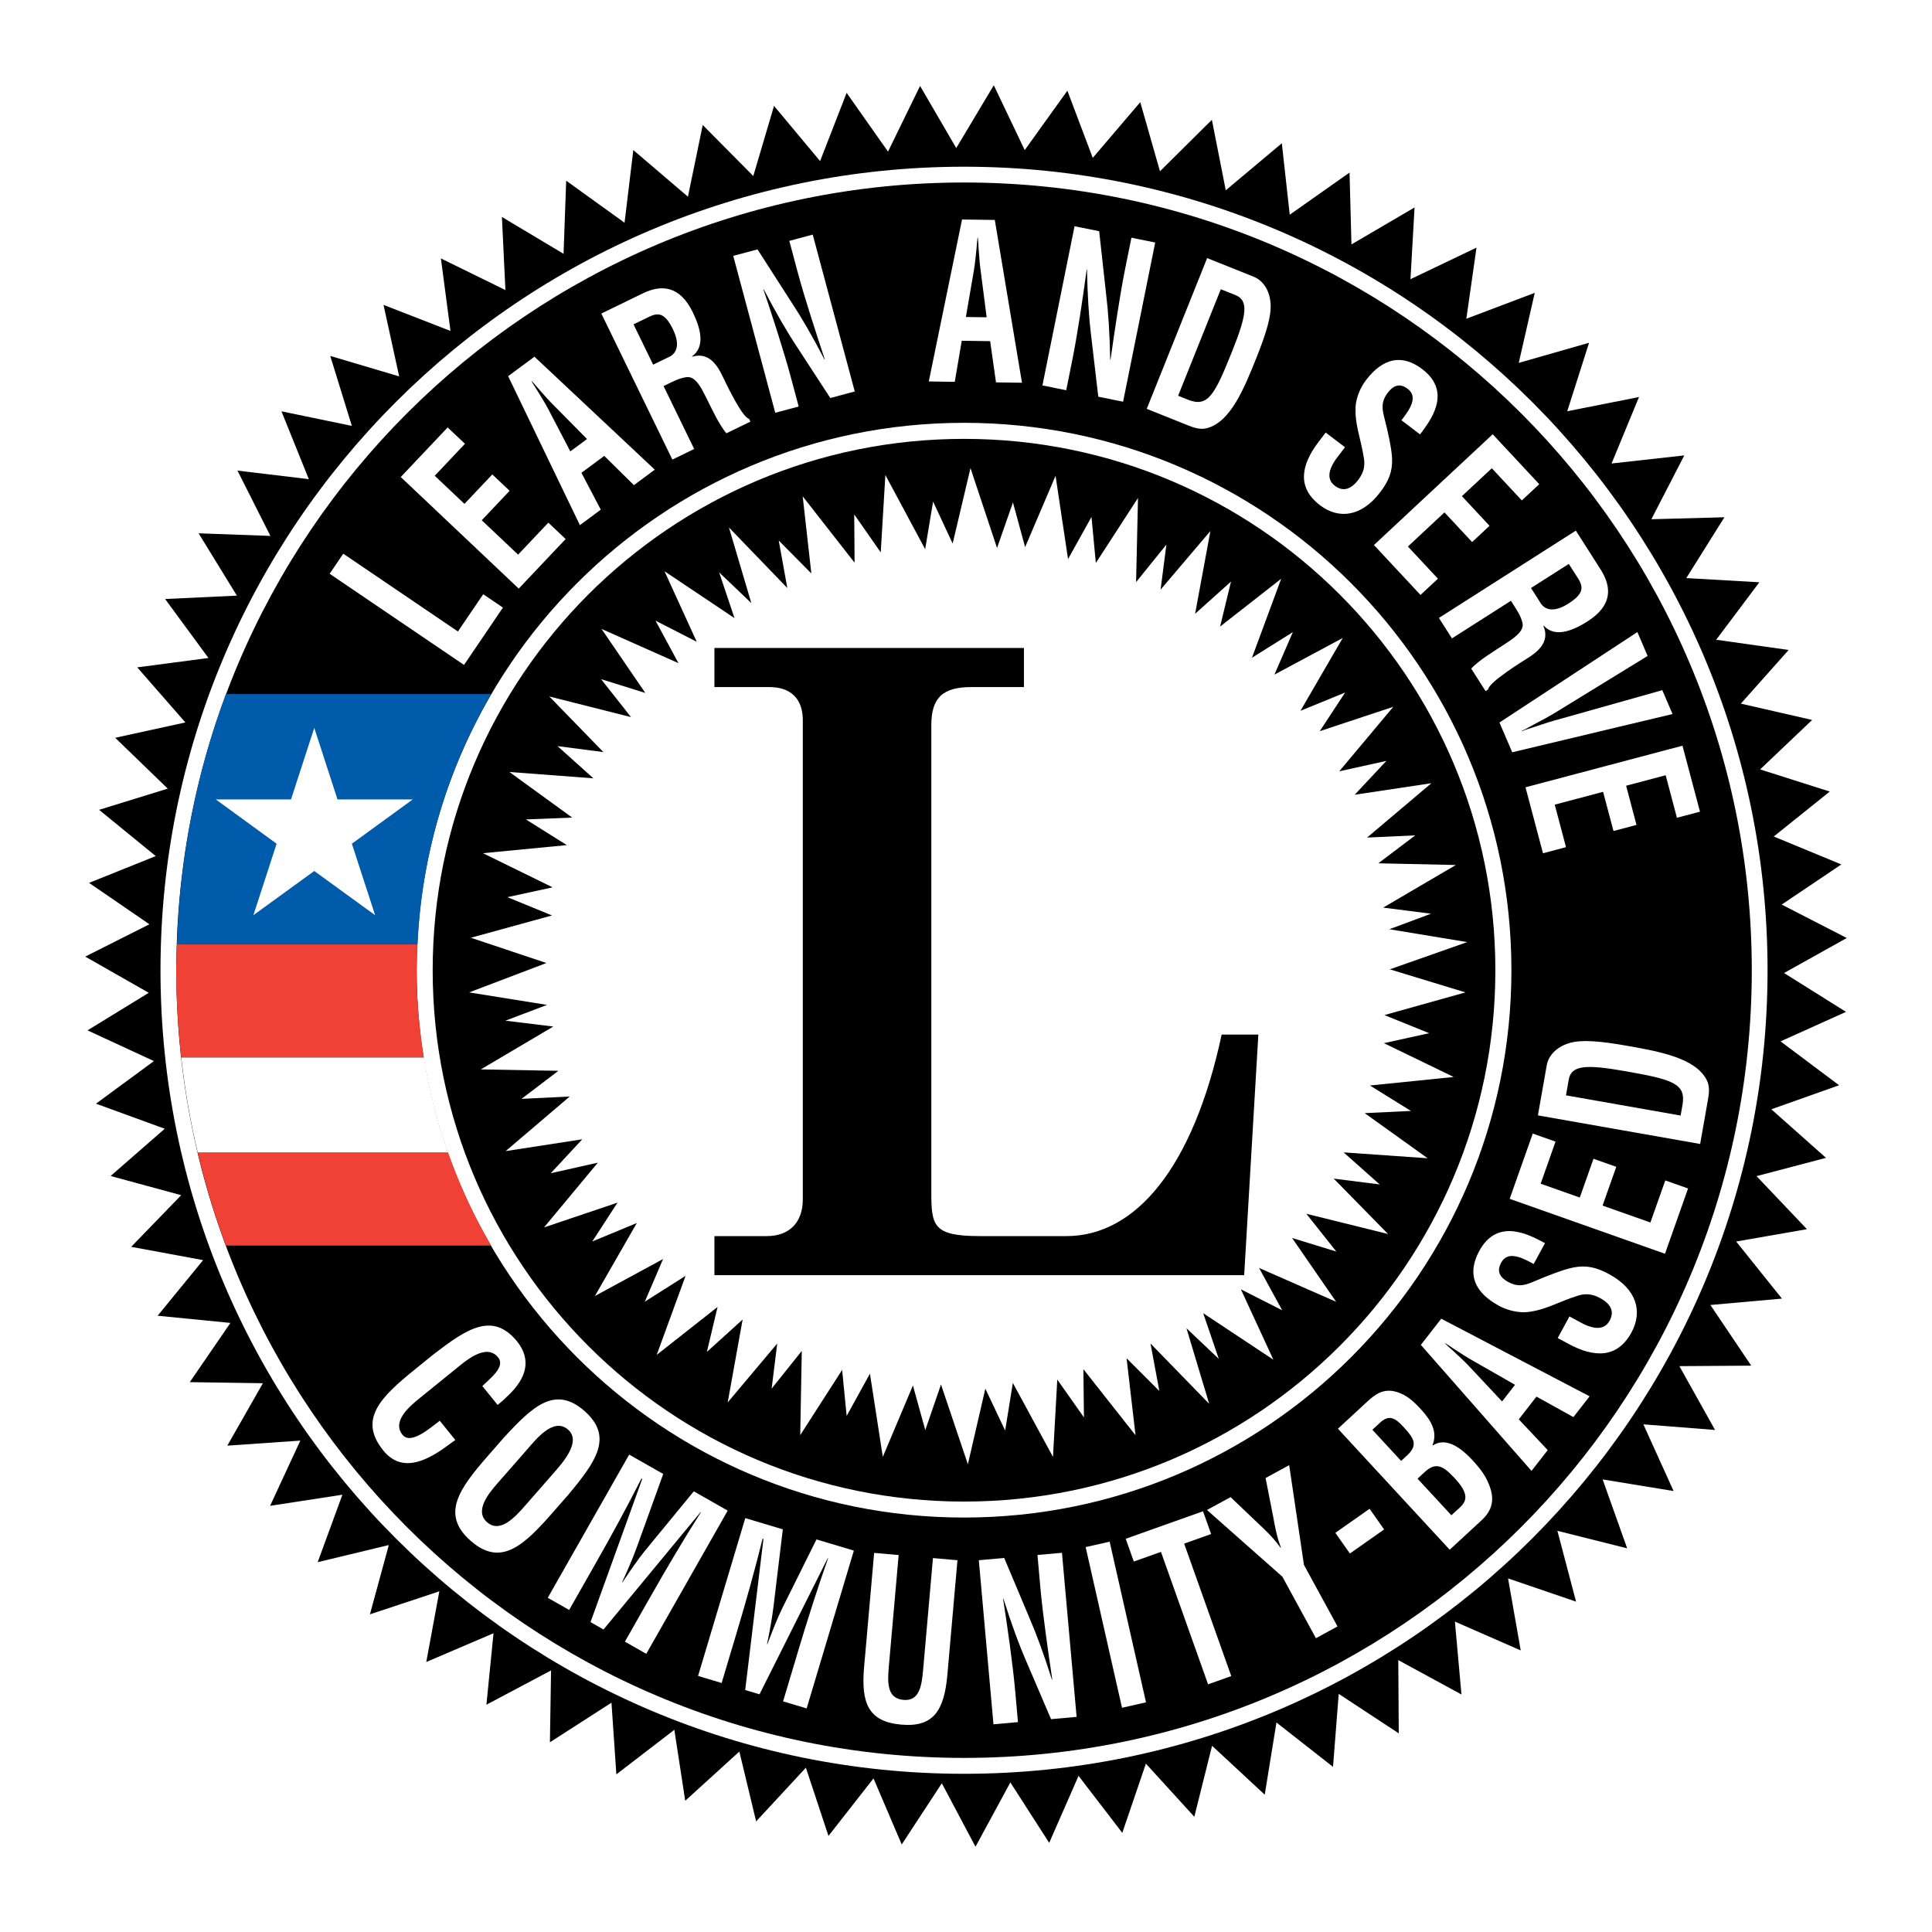 <?xml version="1.0" encoding="utf-8"?>
<!-- Generator: Adobe Illustrator 13.0.0, SVG Export Plug-In . SVG Version: 6.00 Build 14948)  -->
<!DOCTYPE svg PUBLIC "-//W3C//DTD SVG 1.0//EN" "http://www.w3.org/TR/2001/REC-SVG-20010904/DTD/svg10.dtd">
<svg version="1.0" id="Layer_1" xmlns="http://www.w3.org/2000/svg" xmlns:xlink="http://www.w3.org/1999/xlink" x="0px" y="0px"
	 width="192.756px" height="192.756px" viewBox="0 0 192.756 192.756" enable-background="new 0 0 192.756 192.756"
	 xml:space="preserve">
<g>
	<polygon fill-rule="evenodd" clip-rule="evenodd" fill="#FFFFFF" points="0,0 192.756,0 192.756,192.756 0,192.756 0,0 	"/>
	<polygon fill-rule="evenodd" clip-rule="evenodd" points="75.156,17.562 77.224,10.565 81.821,16.071 84.469,9.264 88.597,15.127 
		91.796,8.572 95.404,14.772 99.15,8.506 102.237,14.976 106.492,9.047 109.024,15.75 113.764,10.194 115.731,17.089 
		120.909,11.953 122.295,18.986 127.888,14.294 128.678,21.422 134.644,17.218 134.835,24.386 141.131,20.697 140.723,27.856 
		147.311,24.706 146.297,31.8 153.122,29.216 151.527,36.205 158.541,34.198 156.364,41.03 163.525,39.611 160.786,46.243 
		168.042,45.436 164.757,51.805 172.046,51.607 168.243,57.676 175.53,58.094 171.227,63.827 178.451,64.848 173.687,70.202 
		180.8,71.83 175.606,76.765 182.557,78.973 176.968,83.458 183.71,86.246 177.761,90.25 184.252,93.586 177.993,97.079 
		184.178,100.954 177.646,103.898 183.484,108.275 176.727,110.674 182.18,115.52 175.25,117.342 180.277,122.635 173.219,123.867 
		177.783,129.562 170.646,130.199 174.721,136.252 167.552,136.3 171.11,142.667 163.959,142.107 166.973,148.76 159.896,147.603 
		162.342,154.477 155.382,152.731 157.244,159.796 150.46,157.479 151.723,164.664 145.156,161.786 145.81,169.058 139.508,165.63 
		139.555,172.936 133.564,168.998 132.995,176.279 127.352,171.854 126.183,179.055 120.928,174.177 119.158,181.26 
		114.325,175.959 111.972,182.864 107.606,177.179 104.679,183.862 100.804,177.832 97.326,184.249 93.967,177.918 89.965,184.023 
		87.15,177.43 82.656,183.172 80.403,176.364 75.44,181.72 73.765,174.752 68.366,179.664 67.279,172.583 61.494,177.03 
		61.007,169.878 54.866,173.826 54.978,166.66 48.53,170.079 49.238,162.949 42.53,165.818 43.832,158.767 36.907,161.063 
		38.792,154.149 31.696,155.858 34.162,149.128 26.947,150.236 29.965,143.729 22.679,144.234 26.229,138.005 18.934,137.896 
		22.99,131.988 15.729,131.271 20.264,125.724 13.088,124.396 18.077,119.243 11.035,117.33 16.436,112.615 9.577,110.114 
		15.356,105.865 8.732,102.799 14.843,99.052 8.504,95.441 14.905,92.214 8.886,88.084 15.539,85.411 9.886,80.796 16.735,78.682 
		11.493,73.609 18.494,72.078 13.692,66.583 20.796,65.648 16.473,59.763 23.634,59.427 19.815,53.208 26.977,53.468 23.693,46.953 
		30.812,47.805 28.081,41.038 35.104,42.491 32.95,35.512 39.825,37.553 38.264,30.419 44.946,33.019 43.988,25.784 50.426,28.94 
		50.075,21.646 56.226,25.322 56.488,18.028 62.312,22.221 63.186,14.971 68.636,19.624 70.112,12.472 75.156,17.562 	"/>
	<path fill-rule="evenodd" clip-rule="evenodd" fill="#FFFFFF" d="M96.181,176.972c44.28,0,80.168-35.896,80.168-80.169
		c0-44.281-35.889-80.17-80.168-80.17c-44.274,0-80.169,35.889-80.169,80.17C16.012,141.076,51.907,176.972,96.181,176.972
		L96.181,176.972z"/>
	<path fill-rule="evenodd" clip-rule="evenodd" d="M96.181,175.387c43.405,0,78.595-35.184,78.595-78.584
		c0-43.406-35.19-78.595-78.595-78.595c-43.402,0-78.59,35.188-78.59,78.595C17.591,140.203,52.779,175.387,96.181,175.387
		L96.181,175.387z"/>
	<path fill-rule="evenodd" clip-rule="evenodd" fill="#FFFFFF" d="M96.181,151.406c30.16,0,54.613-24.444,54.613-54.604
		s-24.453-54.617-54.613-54.617c-30.16,0-54.607,24.457-54.607,54.617S66.021,151.406,96.181,151.406L96.181,151.406z"/>
	<path fill-rule="evenodd" clip-rule="evenodd" d="M96.181,149.812c29.278,0,53.012-23.731,53.012-53.01
		c0-29.28-23.734-53.016-53.012-53.016c-29.275,0-53.013,23.735-53.013,53.016C43.168,126.081,66.906,149.812,96.181,149.812
		L96.181,149.812z"/>
	<polygon fill-rule="evenodd" clip-rule="evenodd" fill="#FFFFFF" points="54.517,96.079 46.806,99.012 54.577,100.259 
		50.424,101.834 55.205,102.418 47.97,106.694 55.708,106.836 52.033,109.634 56.84,109.4 50.446,114.847 58.092,113.668 
		54.948,117.054 59.647,115.998 54.277,122.459 61.609,119.988 59.091,123.863 63.537,122.019 59.353,129.303 66.155,125.613 
		64.334,129.866 68.401,127.289 65.519,135.177 71.592,130.392 70.525,134.881 74.093,131.648 72.603,139.919 77.545,134.042 
		76.986,138.543 79.994,134.781 79.838,143.185 84.019,136.676 84.471,141.267 86.794,137.05 88.078,145.353 91.083,138.229 
		92.316,142.679 93.883,138.132 96.565,146.089 98.308,138.549 100.285,142.727 101.052,137.975 105.056,145.358 105.486,137.641 
		108.145,141.415 108.09,136.604 113.292,143.197 112.399,135.511 115.667,138.779 114.786,134.042 120.642,140.062 
		118.373,132.519 121.599,135.575 120.044,131.017 127.044,135.657 123.805,128.637 127.923,130.724 125.616,126.504 
		133.306,129.878 128.912,123.515 133.324,124.866 130.333,121.099 138.486,123.118 133.066,117.59 137.65,118.172 134.055,114.974 
		142.436,115.56 136.153,111.058 140.768,110.838 136.679,108.301 145.036,107.449 138.074,104.077 142.585,103.081 
		138.122,101.274 146.21,99.012 138.66,96.711 146.382,93.993 138.616,92.71 142.773,91.161 138,90.552 145.247,86.302 
		137.515,86.132 141.198,83.345 136.393,83.565 142.808,78.142 135.157,79.292 138.316,75.916 133.617,76.953 139.009,70.518 
		131.671,72.95 134.205,69.094 129.748,70.916 133.965,63.651 127.151,67.305 128.989,63.066 124.91,65.622 127.823,57.745 
		121.729,62.513 122.819,58.024 119.236,61.237 120.763,52.978 115.792,58.826 116.372,54.335 113.347,58.079 113.538,49.684 
		109.332,56.171 108.898,51.573 106.559,55.782 105.313,47.471 102.276,54.587 101.062,50.131 99.475,54.672 96.825,46.705 
		95.047,54.232 93.094,50.042 92.304,54.794 88.334,47.393 87.871,55.111 85.227,51.325 85.261,56.137 80.086,49.521 80.948,57.214 
		77.694,53.924 78.55,58.664 72.727,52.626 74.961,60.174 71.749,57.104 73.282,61.671 66.299,56.994 69.513,64.03 65.402,61.924 
		67.689,66.162 60.016,62.748 64.381,69.134 59.972,67.761 62.954,71.545 54.807,69.489 60.2,75.036 55.622,74.439 59.203,77.654 
		50.825,77.021 57.087,81.57 52.472,81.755 56.552,84.316 48.188,85.124 55.136,88.53 50.621,89.511 55.074,91.334 46.975,93.56 
		54.517,96.079 	"/>
	<path fill-rule="evenodd" clip-rule="evenodd" fill="#005CAB" d="M49.007,69.243H22.544c-2.921,7.817-4.615,16.22-4.894,24.982
		h24.01C42.078,85.146,44.684,76.642,49.007,69.243L49.007,69.243z"/>
	<path fill-rule="evenodd" clip-rule="evenodd" fill="#EF4135" d="M41.563,96.76c0-0.169,0.011-0.339,0.012-0.509
		c0.006-0.683,0.054-1.351,0.085-2.026h-24.01c-0.021,0.675-0.053,1.348-0.058,2.026c-0.001,0.169-0.013,0.339-0.013,0.509
		c0,2.958,0.184,5.874,0.503,8.747h24.208C41.831,102.656,41.563,99.739,41.563,96.76L41.563,96.76z"/>
	<path fill-rule="evenodd" clip-rule="evenodd" fill="#EF4135" d="M22.543,124.267h26.461c-1.712-2.927-3.152-6.034-4.305-9.279
		H19.726C20.481,118.158,21.417,121.26,22.543,124.267L22.543,124.267z"/>
	<path fill-rule="evenodd" clip-rule="evenodd" fill="#FFFFFF" d="M18.084,105.507c0.359,3.222,0.905,6.388,1.642,9.48H44.7
		c-1.08-3.044-1.88-6.217-2.408-9.48H18.084L18.084,105.507z"/>
	<polygon fill-rule="evenodd" clip-rule="evenodd" fill="#FFFFFF" points="21.53,79.759 29.035,79.759 31.354,72.621 33.673,79.759 
		41.179,79.759 35.106,84.177 37.425,91.308 31.354,86.899 25.281,91.308 27.599,84.177 21.53,79.759 	"/>
	<path fill-rule="evenodd" clip-rule="evenodd" d="M76.517,123.325c2.251,0,3.578-1.384,3.578-3.638V71.843
		c0-2.165-1.247-3.293-3.324-3.293h-5.493V64.65h30.881v3.899h-5.247c-2.828,0-3.995,1.037-3.995,3.812v46.544
		c0,3.379,0.165,4.42,4.827,4.42h8.657c6.91,0,12.648-6.848,15.484-20.108h3.661l-1.415,24.009H71.278v-3.9H76.517L76.517,123.325z"
		/>
	<polygon fill-rule="evenodd" clip-rule="evenodd" fill="#FFFFFF" points="46.296,66.341 32.888,57.245 34.246,55.242 
		45.688,63.004 48.211,59.286 50.177,60.62 46.296,66.341 	"/>
	<polygon fill-rule="evenodd" clip-rule="evenodd" fill="#FFFFFF" points="51.755,58.726 39.983,47.592 44.663,42.645 46.39,44.277 
		43.373,47.467 46.339,50.272 49.118,47.334 50.844,48.968 48.065,51.906 51.691,55.335 54.708,52.146 56.434,53.778 51.755,58.726 
			"/>
	<path fill-rule="evenodd" clip-rule="evenodd" fill="#FFFFFF" d="M57.856,52.394l-7.158-14.862l2.625-1.944l12.005,11.271
		l-2.084,1.543l-2.957-2.918l-2.278,1.687l1.93,3.679L57.856,52.394L57.856,52.394z M56.901,45.036l1.667-1.234l-3.267-3.306
		c-0.547-0.536-1.027-1.096-1.531-1.662c-0.233-0.285-0.48-0.56-0.713-0.816l-0.028,0.02c0.178,0.298,0.369,0.614,0.574,0.919
		c0.394,0.649,0.79,1.271,1.143,1.95L56.901,45.036L56.901,45.036z"/>
	<path fill-rule="evenodd" clip-rule="evenodd" fill="#FFFFFF" d="M66.205,38.52l3.053,6.275l-2.175,1.058l-7.089-14.57l4.118-2.004
		c1.881-0.915,3.707-0.795,5.012,1.886c0.775,1.593,1.262,3.422-0.076,4.386l0.018,0.038c1.394-0.414,2.283,0.427,2.965,1.825
		c0.292,0.603,1.969,4.208,2.706,4.378l0.132,0.272l-2.393,1.165c-0.718-0.804-1.541-2.614-2.03-3.578
		c-0.45-0.886-1.03-2.117-1.908-2.026c-0.695,0.073-1.323,0.403-1.944,0.705L66.205,38.52L66.205,38.52z M65.165,36.383l1.71-0.832
		c0.686-0.407,0.962-1.261,0.253-2.719c-0.794-1.632-1.47-1.639-2.304-1.258l-1.616,0.786L65.165,36.383L65.165,36.383z"/>
	<path fill-rule="evenodd" clip-rule="evenodd" fill="#FFFFFF" d="M78.749,24.032l2.337-0.626l4.193,15.652L82.84,39.71
		l-3.312-5.084c-1.116-1.692-2.125-3.457-3.335-5.771l-0.034,0.009c0.43,1.272,0.956,2.831,1.446,4.399
		c0.487,1.547,0.956,3.099,1.292,4.352l0.788,2.942l-2.337,0.625L73.156,25.53l2.421-0.648l3.346,5.209
		c1.087,1.655,2.085,3.378,3.334,5.772l0.033-0.009c-0.463-1.396-0.955-2.897-1.424-4.383c-0.469-1.484-0.921-2.974-1.296-4.372
		L78.749,24.032L78.749,24.032z"/>
	<path fill-rule="evenodd" clip-rule="evenodd" fill="#FFFFFF" d="M92.665,38.058l3.318-16.159l3.267,0.045l2.713,16.242
		L99.37,38.15l-0.582-4.113l-2.835-0.039l-0.696,4.096L92.665,38.058L92.665,38.058z M96.366,31.627l2.073,0.029l-0.593-4.611
		c-0.11-0.758-0.151-1.493-0.21-2.25c-0.013-0.367-0.043-0.735-0.071-1.082h-0.036c-0.038,0.345-0.078,0.712-0.101,1.079
		c-0.08,0.755-0.142,1.489-0.273,2.243L96.366,31.627L96.366,31.627z"/>
	<path fill-rule="evenodd" clip-rule="evenodd" fill="#FFFFFF" d="M112.883,23.717l2.372,0.479l-3.204,15.883l-2.475-0.499
		l-0.706-6.027c-0.245-2.012-0.365-4.041-0.421-6.653l-0.032-0.006c-0.182,1.33-0.404,2.959-0.661,4.583
		c-0.252,1.602-0.522,3.201-0.778,4.471l-0.603,2.986l-2.372-0.479l3.205-15.883l2.456,0.496l0.68,6.154
		c0.238,1.965,0.367,3.952,0.421,6.652l0.034,0.007c0.206-1.457,0.433-3.02,0.674-4.559c0.239-1.538,0.496-3.073,0.781-4.492
		L112.883,23.717L112.883,23.717z"/>
	<path fill-rule="evenodd" clip-rule="evenodd" fill="#FFFFFF" d="M114.411,40.791l6.026-15.041l4.684,1.876
		c0.547,0.219,1.517,0.956,1.644,2.637c0.096,1.249-0.427,2.971-1.422,5.458c-1.19,2.968-2.562,6.397-4.946,7.002
		c-0.643,0.162-1.269-0.043-1.829-0.268L114.411,40.791L114.411,40.791z M118.521,39.877c2.006,0.803,2.663-0.469,4.406-4.82
		c1.423-3.55,1.696-5.07,0.349-5.609l-1.476-0.591l-4.259,10.628L118.521,39.877L118.521,39.877z"/>
	<path fill-rule="evenodd" clip-rule="evenodd" fill="#FFFFFF" d="M139.823,41.93c0.89-1.143,1.67-2.34,0.612-3.145
		c-0.648-0.492-1.309-0.479-1.977,0.398c-0.744,0.979-0.537,1.735-0.299,2.676c0.253,0.98,0.69,2.833,0.729,3.894
		c0.046,1.31-0.337,2.241-1.187,3.358c-1.857,2.441-4.119,2.73-6.004,1.297c-2.311-1.758-1.905-4.002-0.153-6.306l0.72-0.946
		l1.926,1.465l-0.575,0.756c-0.996,1.225-1.388,2.366-0.438,3.088c0.812,0.617,1.602,0.377,2.348-0.603
		c0.575-0.757,0.694-1.482,0.525-2.289c-0.258-1.744-0.975-3.401-0.777-5.287c0.129-0.825,0.486-1.667,1.009-2.354
		c1.675-2.202,3.581-2.651,5.616-1.103c3.068,2.334,0.735,5.229-0.22,6.511L139.823,41.93L139.823,41.93z"/>
	<polygon fill-rule="evenodd" clip-rule="evenodd" fill="#FFFFFF" points="137.078,54.379 148.925,43.326 153.57,48.305 
		151.833,49.927 148.838,46.717 145.854,49.502 148.611,52.459 146.874,54.081 144.115,51.123 140.467,54.528 143.461,57.737 
		141.724,59.358 137.078,54.379 	"/>
	<path fill-rule="evenodd" clip-rule="evenodd" fill="#FFFFFF" d="M150.746,59.941l-5.884,3.751l-1.302-2.04l13.663-8.711
		l2.463,3.863c1.124,1.763,1.213,3.591-1.302,5.194c-1.493,0.952-3.256,1.645-4.365,0.426l-0.035,0.022
		c0.57,1.338-0.163,2.317-1.476,3.154c-0.564,0.36-3.953,2.439-4.039,3.189l-0.254,0.163l-1.431-2.244
		c0.716-0.805,2.42-1.83,3.321-2.425c0.829-0.549,1.986-1.266,1.795-2.127c-0.153-0.681-0.552-1.268-0.923-1.851L150.746,59.941
		L150.746,59.941z M152.75,58.665l1.021,1.602c0.482,0.636,1.364,0.812,2.729-0.059c1.531-0.976,1.462-1.648,0.986-2.433
		l-0.966-1.515L152.75,58.665L152.75,58.665z"/>
	<path fill-rule="evenodd" clip-rule="evenodd" fill="#FFFFFF" d="M165.848,68.858l1.021,2.382l-15.994,3.815l-1.273-2.97
		l13.76-9.024l1.021,2.383l-8.951,5.494c-0.778,0.484-1.598,0.931-2.425,1.36c-0.383,0.202-0.773,0.444-1.19,0.623l0.015,0.032
		c0.417-0.179,0.86-0.295,1.271-0.433c0.882-0.302,1.769-0.589,2.657-0.82L165.848,68.858L165.848,68.858z"/>
	<polygon fill-rule="evenodd" clip-rule="evenodd" fill="#FFFFFF" points="152.199,78.548 167.862,74.398 169.607,80.98 
		167.309,81.589 166.185,77.346 162.238,78.392 163.274,82.301 160.978,82.909 159.94,79 155.116,80.279 156.241,84.522 
		153.944,85.13 152.199,78.548 	"/>
	<path fill-rule="evenodd" clip-rule="evenodd" fill="#FFFFFF" d="M45.429,143.67c-0.249,0.18-0.516,0.372-0.765,0.552
		c-2.411,1.793-4.706,2.614-6.427,0.489c-2.537-3.133-0.216-5.352,3.19-8.109l1.822-1.476c3.319-2.552,5.903-4.307,8.375-1.253
		c1.345,1.73,1.027,3.566-1.042,5.468c-0.302,0.288-0.603,0.578-0.938,0.826l-1.522-1.881c0.751-0.743,2.339-1.916,1.578-2.855
		c-1.213-1.5-3.345,0.431-4.333,1.229l-3.542,2.869c-1.057,0.854-2.722,2.315-1.663,3.624c0.85,1.048,2.862-0.783,3.713-1.405
		L45.429,143.67L45.429,143.67z"/>
	<path fill-rule="evenodd" clip-rule="evenodd" fill="#FFFFFF" d="M50.269,143.433c2.836-3.08,5.084-5.249,8.039-2.662
		c2.955,2.587,1.103,5.102-1.575,8.32l-1.544,1.765c-2.887,3.297-5.191,5.531-8.226,2.875c-3.033-2.655-1.125-5.236,1.762-8.533
		L50.269,143.433L50.269,143.433z M49.614,148.014c-0.896,1.022-2.287,2.744-1.021,3.854c1.319,1.155,2.819-0.531,3.859-1.719
		l2.771-3.166c0.866-0.989,2.826-3.147,1.454-4.349c-1.451-1.271-3.223,0.994-4.06,1.95L49.614,148.014L49.614,148.014z"/>
	<path fill-rule="evenodd" clip-rule="evenodd" fill="#FFFFFF" d="M56.784,160.627l-2.134-1.215l8.123-14.286l3.398,1.932
		l-2.625,7.278c-0.435,1.19-0.941,2.364-1.478,3.521l0.03,0.017c0.908-1.348,1.526-2.258,2.209-3.104l4.912-5.979l3.383,1.923
		l-8.123,14.288l-2.133-1.214l2.556-4.495c1.614-2.839,3.273-5.651,5.024-8.412l-0.03-0.017l-9.683,11.711l-1.296-0.736
		l5.157-14.284l-0.076-0.044c-1.477,2.917-3.044,5.782-4.658,8.619L56.784,160.627L56.784,160.627z"/>
	<path fill-rule="evenodd" clip-rule="evenodd" fill="#FFFFFF" d="M71.998,167.913l-2.352-0.704l4.71-15.746l3.745,1.12
		l-0.925,7.685c-0.157,1.257-0.386,2.514-0.649,3.762l0.033,0.01c0.582-1.518,0.98-2.544,1.456-3.521l3.445-6.93l3.729,1.114
		l-4.71,15.746l-2.352-0.703l1.482-4.955c0.936-3.127,1.922-6.241,3.009-9.324l-0.034-0.011l-6.809,13.586l-1.427-0.427l1.82-15.078
		l-0.083-0.023c-0.785,3.173-1.67,6.315-2.606,9.444L71.998,167.913L71.998,167.913z"/>
	<path fill-rule="evenodd" clip-rule="evenodd" fill="#FFFFFF" d="M93.081,155.449l2.445,0.216l-1.005,11.416
		c-0.319,3.623-1.414,5.266-4.609,4.984c-3.23-0.284-4.022-2.092-3.703-5.715l1.004-11.418l2.446,0.216l-0.983,11.155
		c-0.138,1.571-0.189,3.151,1.471,3.297c1.588,0.14,1.814-1.424,1.953-2.996L93.081,155.449L93.081,155.449z"/>
	<path fill-rule="evenodd" clip-rule="evenodd" fill="#FFFFFF" d="M103.509,155.141l2.443-0.218l1.462,16.371l-2.55,0.227
		l-2.424-5.658c-0.819-1.885-1.52-3.823-2.325-6.349l-0.036,0.005c0.208,1.345,0.461,2.994,0.679,4.646
		c0.216,1.631,0.414,3.264,0.531,4.572l0.273,3.079l-2.443,0.218l-1.461-16.371l2.532-0.226l2.436,5.788
		c0.797,1.844,1.494,3.739,2.325,6.349l0.036-0.003c-0.22-1.477-0.449-3.062-0.659-4.626c-0.21-1.565-0.403-3.133-0.534-4.596
		L103.509,155.141L103.509,155.141z"/>
	<polygon fill-rule="evenodd" clip-rule="evenodd" fill="#FFFFFF" points="111.943,170.384 108.315,154.354 110.709,153.812 
		114.337,169.842 111.943,170.384 	"/>
	<polygon fill-rule="evenodd" clip-rule="evenodd" fill="#FFFFFF" points="112.312,153.524 120.025,150.78 120.834,153.051 
		118.143,154.008 122.843,167.222 120.53,168.044 115.829,154.832 113.12,155.794 112.312,153.524 	"/>
	<path fill-rule="evenodd" clip-rule="evenodd" fill="#FFFFFF" d="M126.056,152.495c0.619,0.586,1.202,1.215,1.715,1.934
		l0.031-0.015c-0.455-1.2-0.604-2.167-0.781-3.119l-0.754-3.832l2.355-1.285l1.474,9.953l3.348,6.138l-2.154,1.176l-3.348-6.138
		l-7.522-6.655l2.354-1.284L126.056,152.495L126.056,152.495z"/>
	<polygon fill-rule="evenodd" clip-rule="evenodd" fill="#FFFFFF" points="134.679,154.993 133.229,152.932 136.643,150.531 
		138.092,152.595 134.679,154.993 	"/>
	<path fill-rule="evenodd" clip-rule="evenodd" fill="#FFFFFF" d="M144.637,154.616l-11.152-12.072l2.91-2.689
		c0.773-0.713,1.593-1.351,2.865-1.006c1.022,0.279,1.727,0.912,2.483,1.733c0.968,1.046,1.739,2.242,1.176,3.597l0.029,0.033
		c1.182-0.764,2.55-0.058,3.992,1.503c0.461,0.5,0.896,1.023,1.238,1.601c1.027,1.887,0.926,3.172-0.36,4.362L144.637,154.616
		L144.637,154.616z M140.127,145.445c0.438-0.403,1.034-0.896,0.901-1.607c-0.115-0.461-0.477-0.903-1.011-1.482
		c-0.832-0.902-1.404-1.21-2.258-0.48l-0.837,0.773l2.87,3.106L140.127,145.445L140.127,145.445z M145.19,150.822
		c0.373-0.345,0.804-0.653,0.963-1.128c0.236-0.725-0.429-1.574-0.993-2.186c-1.204-1.303-1.916-1.661-3.036-0.625l-0.696,0.643
		l3.376,3.653L145.19,150.822L145.19,150.822z"/>
	<path fill-rule="evenodd" clip-rule="evenodd" fill="#FFFFFF" d="M152.8,146.752l-11.041-12.571l2.035-2.613l14.8,7.742
		l-1.615,2.075l-3.684-2.045l-1.766,2.268l2.887,3.07L152.8,146.752L152.8,146.752z M149.863,139.823l1.292-1.661l-4.092-2.341
		c-0.681-0.374-1.301-0.79-1.949-1.205c-0.305-0.216-0.62-0.417-0.919-0.604l-0.021,0.026c0.255,0.243,0.527,0.5,0.81,0.742
		c0.562,0.526,1.119,1.025,1.647,1.594L149.863,139.823L149.863,139.823z"/>
	<path fill-rule="evenodd" clip-rule="evenodd" fill="#FFFFFF" d="M153.014,126.11c-1.281-0.715-2.603-1.312-3.247-0.127
		c-0.392,0.725-0.278,1.385,0.705,1.918c1.097,0.597,1.822,0.271,2.729-0.113c0.942-0.405,2.733-1.13,3.79-1.334
		c1.307-0.248,2.3-0.009,3.551,0.67c2.735,1.484,3.374,3.707,2.229,5.816c-1.405,2.59-3.716,2.531-6.297,1.13l-1.061-0.574
		l1.172-2.157l0.848,0.461c1.381,0.809,2.585,1.024,3.162-0.04c0.492-0.909,0.13-1.663-0.967-2.26
		c-0.848-0.46-1.594-0.465-2.375-0.171c-1.71,0.527-3.259,1.502-5.181,1.596c-0.848-0.001-1.746-0.229-2.517-0.647
		c-2.466-1.338-3.211-3.179-1.973-5.46c1.864-3.436,5.127-1.545,6.561-0.787L153.014,126.11L153.014,126.11z"/>
	<polygon fill-rule="evenodd" clip-rule="evenodd" fill="#FFFFFF" points="166.116,125.087 150.621,119.608 152.923,113.096 
		155.195,113.899 153.712,118.098 157.616,119.479 158.983,115.611 161.256,116.414 159.889,120.282 164.661,121.969 
		166.146,117.771 168.419,118.574 166.116,125.087 	"/>
	<path fill-rule="evenodd" clip-rule="evenodd" fill="#FFFFFF" d="M169.625,114.135l-16.188-2.854l0.889-5.042
		c0.104-0.587,0.635-1.703,2.277-2.18c1.218-0.354,3.037-0.194,5.714,0.277c3.194,0.563,6.884,1.215,7.979,3.454
		c0.295,0.604,0.223,1.268,0.115,1.872L169.625,114.135L169.625,114.135z M167.861,110.246c0.381-2.158-1.019-2.548-5.702-3.373
		c-3.819-0.674-5.385-0.63-5.642,0.821l-0.279,1.588l11.438,2.017L167.861,110.246L167.861,110.246z"/>
</g>
</svg>
